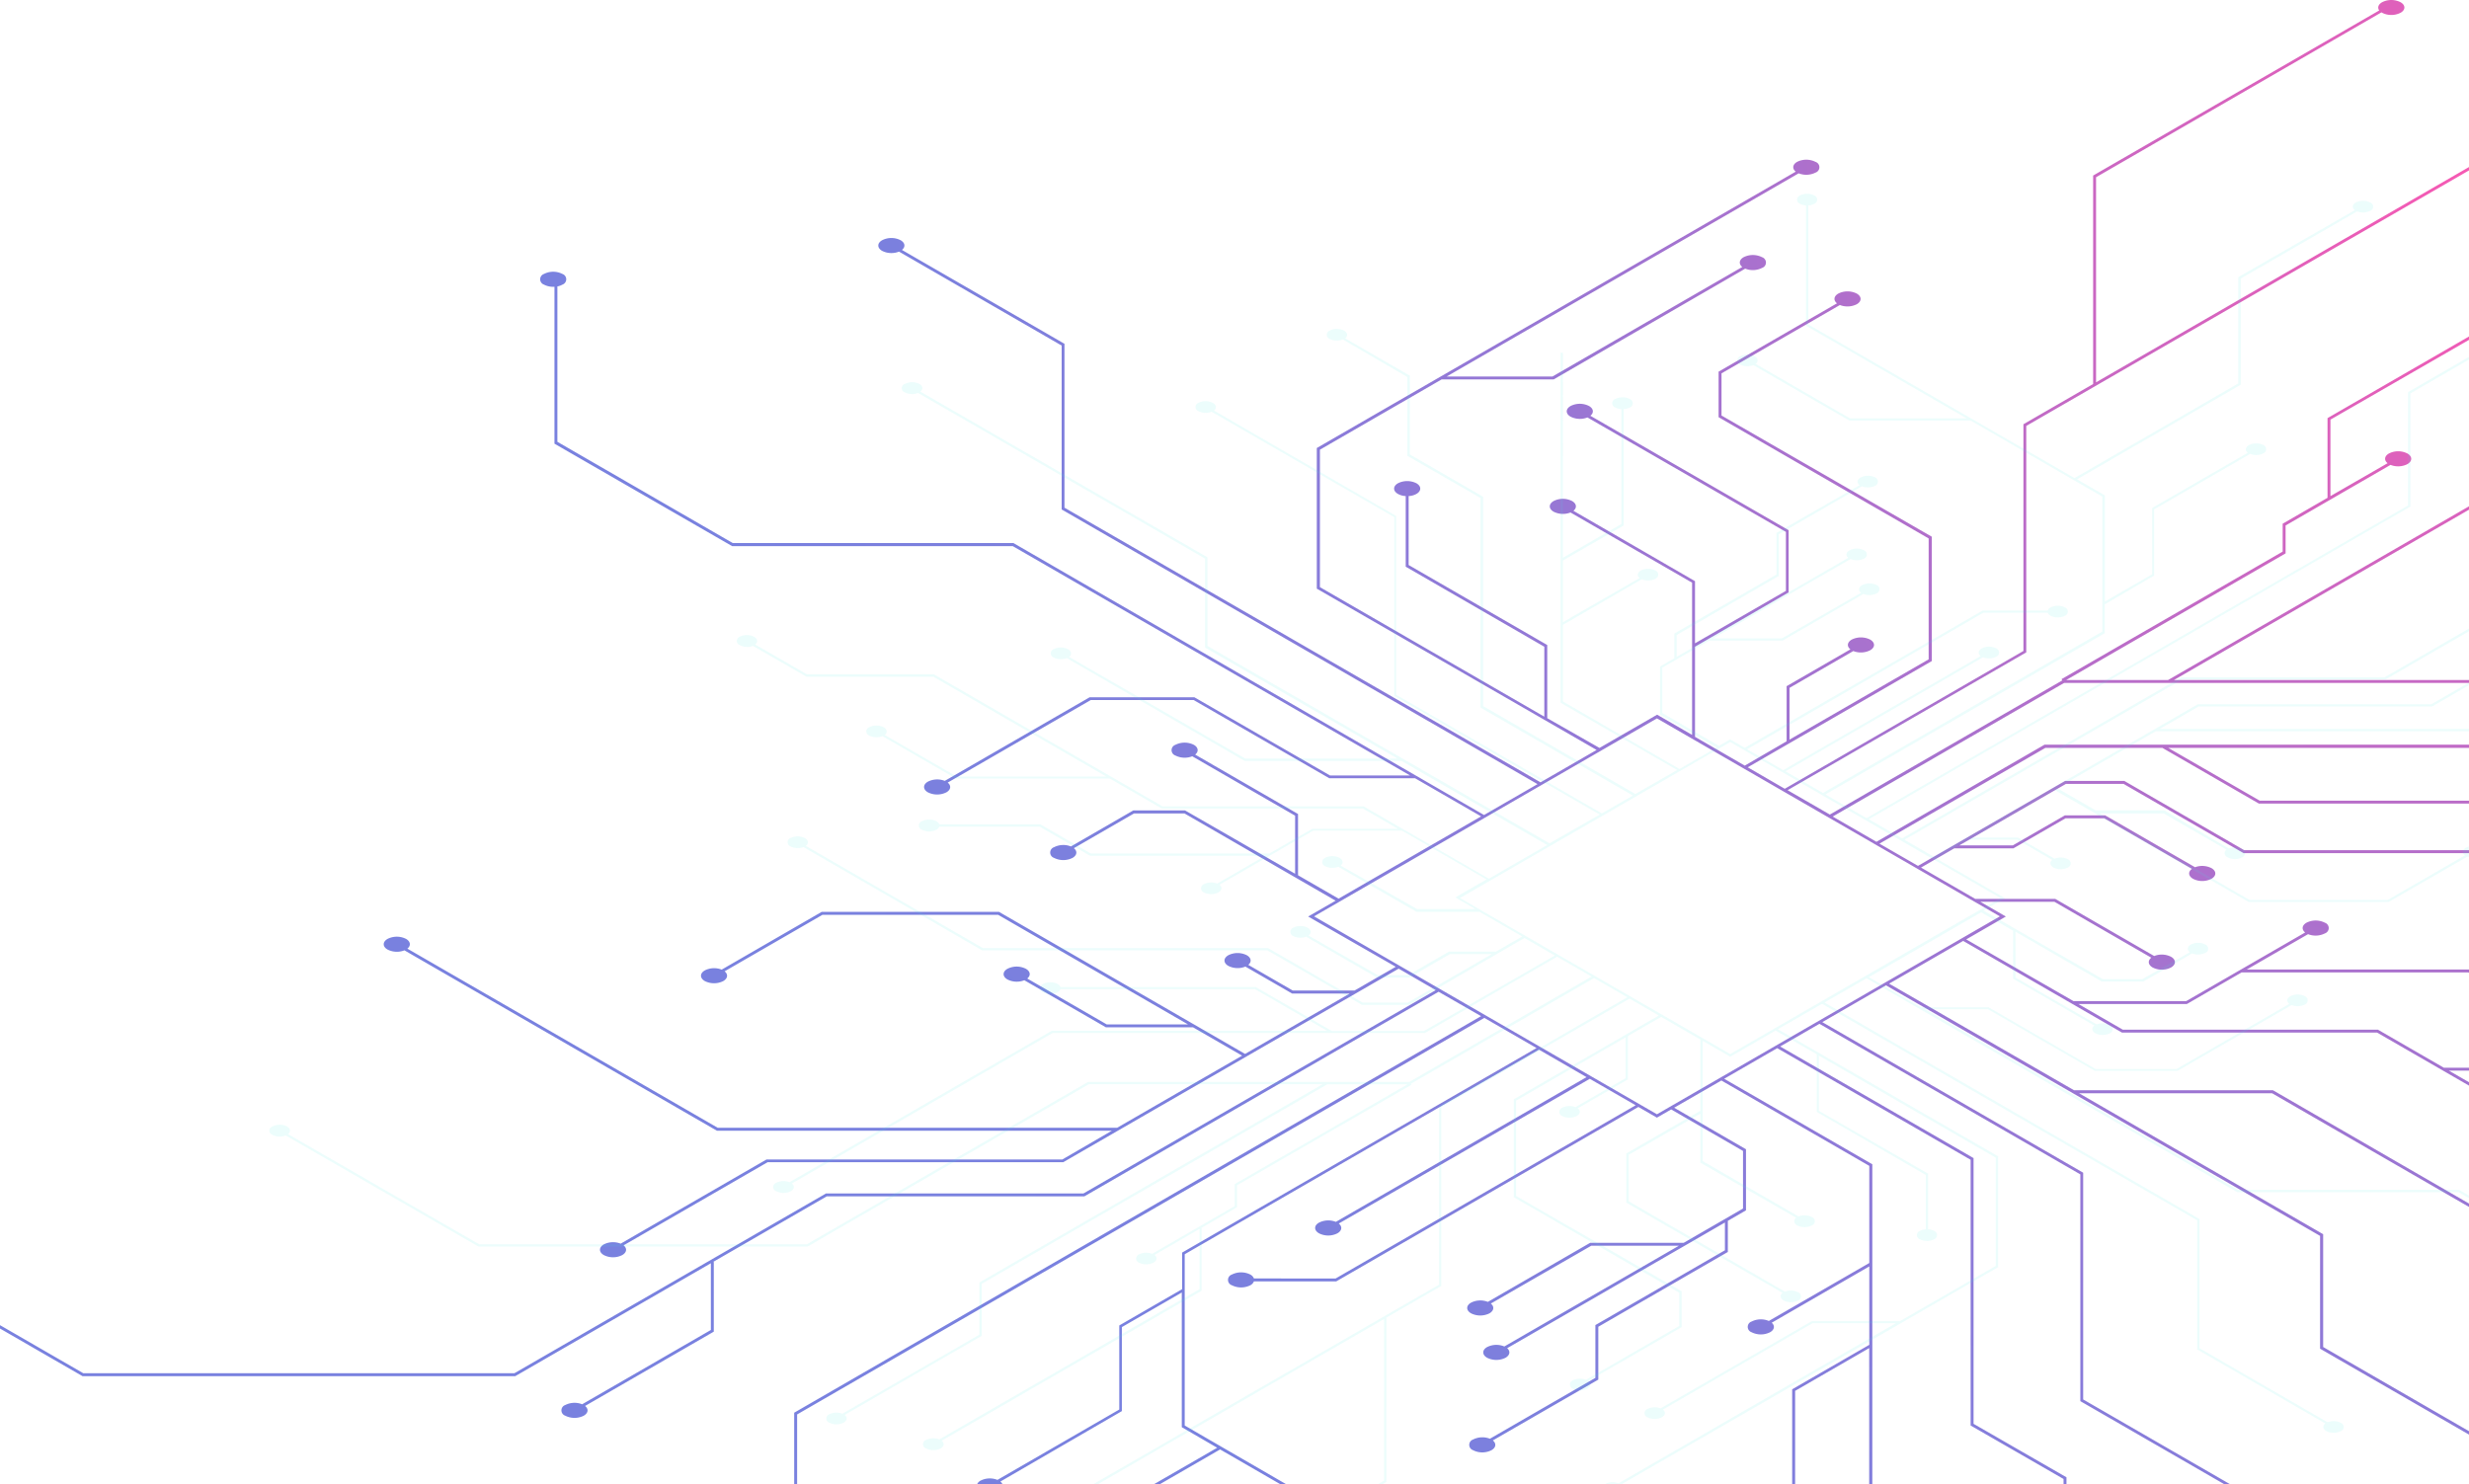 <?xml version="1.0" encoding="UTF-8"?> <svg xmlns="http://www.w3.org/2000/svg" xmlns:xlink="http://www.w3.org/1999/xlink" viewBox="0 0 600 360.81"> <defs> <style>.cls-1{opacity:0.8;fill:url(#Безымянный_градиент_19);}.cls-2{fill:#42e8e0;opacity:0.1;}</style> <radialGradient id="Безымянный_градиент_19" cx="-13" cy="54.41" r="439.34" gradientTransform="matrix(-1, 0, 0, 1, 600, 0)" gradientUnits="userSpaceOnUse"> <stop offset="0" stop-color="#ff2c9c"></stop> <stop offset="0.03" stop-color="#f62f9f"></stop> <stop offset="0.2" stop-color="#c63eb0"></stop> <stop offset="0.37" stop-color="#9e4bbe"></stop> <stop offset="0.54" stop-color="#7f54c9"></stop> <stop offset="0.7" stop-color="#695bd1"></stop> <stop offset="0.86" stop-color="#5c60d5"></stop> <stop offset="1" stop-color="#5761d7"></stop> </radialGradient> </defs> <title>lines</title> <g id="Слой_2" data-name="Слой 2"> <g id="Слой_1-2" data-name="Слой 1"> <path class="cls-1" d="M583.37.54a4.94,4.94,0,0,0-4.49,0c-.94.54-1.17,1.32-.7,2L508.66,42.67V93.34l-16.94,9.78v55.11l-58,33.5-9-5.22,44.74-25.83V130.46l-.18-.1L418.35,101V90.75l28.77-16.61a5,5,0,0,0,4.1-.19c1.24-.71,1.24-1.87,0-2.59a5,5,0,0,0-4.49,0c-1.12.65-1.22,1.65-.32,2.37L417.64,90.34V101.4l.18.11,50.87,29.37v29.39l-33.81,19.51V167.2l15.5-8.95a5,5,0,0,0,4.1-.19c1.24-.71,1.24-1.87,0-2.59a5,5,0,0,0-4.49,0c-1.12.65-1.22,1.65-.32,2.37l-15.5,8.95v13.4L424,186.1l-12.09-7V157.2L434.66,144V128.88l-.18-.11-48-27.71c.9-.72.8-1.72-.32-2.37a4.94,4.94,0,0,0-4.49,0c-1.24.72-1.24,1.88,0,2.59a5,5,0,0,0,4.1.19L434,129.29v14.33l-22.09,12.75v-15.1l-.18-.11-29.37-17c.9-.72.8-1.72-.32-2.37a4.94,4.94,0,0,0-4.49,0c-1.24.72-1.24,1.88,0,2.59a5,5,0,0,0,4.1.19l29.55,17.06v37l-8.5-4.91-14,8.08L376,174.57V156.79l-.18-.11-33.5-19.34V120.58a4.28,4.28,0,0,0,1.89-.52c1.24-.71,1.24-1.87,0-2.59a5,5,0,0,0-4.49,0c-1.24.72-1.24,1.88,0,2.59a4.28,4.28,0,0,0,1.89.52v17.17l.18.1,33.5,19.35v17l-54.53-31.48V109.31l29.57-17.08h27.13l.09,0L424.11,65.3a5,5,0,0,0,4.1-.18,1.37,1.37,0,0,0,0-2.6,5,5,0,0,0-4.49,0c-1.12.65-1.22,1.65-.32,2.37L377.27,91.52H351.56L437.1,42.13a5,5,0,0,0,4.1-.18,1.37,1.37,0,0,0,0-2.6,5,5,0,0,0-4.49,0c-1.12.65-1.22,1.66-.32,2.37L320,108.9v34.19l.18.1L388,182.29l-13.63,7.87L258.68,123.4V83.56l-.18-.1L219.18,60.75c.9-.71.8-1.72-.32-2.36a4.94,4.94,0,0,0-4.49,0c-1.24.71-1.24,1.87,0,2.59a5,5,0,0,0,4.1.18L258,84v39.84l.18.1,115.46,66.66-13,7.5L246.27,132h-68.2l-42.62-24.61V69.62a3.9,3.9,0,0,0,1.23-.44,1.37,1.37,0,0,0,0-2.59,4.94,4.94,0,0,0-4.49,0,1.37,1.37,0,0,0,0,2.59,4.76,4.76,0,0,0,2.55.52v38.14l.18.11,43,24.8h68.2l96.54,55.74H323.2l-32.95-19H264.87l-.08,0-35.2,20.32a5,5,0,0,0-4.1.19c-1.24.72-1.24,1.88,0,2.59a5,5,0,0,0,4.5,0c1.11-.64,1.21-1.65.31-2.36l34.77-20.07h25l32.95,19h20.84l16.07,9.28-34.64,20-9.85-5.69V197.86l-25-14.44c.9-.72.8-1.73-.31-2.37a5,5,0,0,0-4.5,0,1.37,1.37,0,0,0,0,2.59,5,5,0,0,0,4.1.19l25,14.44v14.11L288,197H275.39l-.08.05-15.06,8.7a5,5,0,0,0-4.1.18,1.37,1.37,0,0,0,0,2.6,5,5,0,0,0,4.49,0c1.12-.64,1.22-1.65.32-2.36l14.63-8.45h12.25l36.73,21.21-6.67,3.85L339.19,235l-10,5.76H314.14l-10.79-6.23c.86-.71.75-1.7-.36-2.34a5,5,0,0,0-4.49,0c-1.24.72-1.24,1.88,0,2.59a5,5,0,0,0,4.15.17L314,241.5h14l-25.43,14.68-59.82-34.54H199.69l-.08.05-24.23,14a5,5,0,0,0-4.1.19c-1.24.71-1.24,1.87,0,2.59a5,5,0,0,0,4.49,0c1.11-.65,1.21-1.65.32-2.37l23.79-13.74h42.67L288.69,249H268.94l-19.31-11.15c.9-.71.8-1.72-.32-2.36a4.94,4.94,0,0,0-4.49,0c-1.24.71-1.24,1.87,0,2.59a5,5,0,0,0,4.1.19l19.83,11.44h21.17l11.93,6.89-30.37,17.53H174.41L99,230.59c.89-.72.79-1.72-.32-2.37a5,5,0,0,0-4.5,0c-1.24.72-1.24,1.88,0,2.59a5,5,0,0,0,4.1.19l75.93,43.84h96l-12.05,7H186.35l-.08,0L150.83,302.3a5,5,0,0,0-4.1.18c-1.24.72-1.24,1.88,0,2.59a4.94,4.94,0,0,0,4.49,0c1.12-.64,1.22-1.65.32-2.36l35-20.21h71.85l.08-.05,81.43-47,9,5.22-85.61,49.43H200.72l-.08.05L125,333.8H20.25L0,322.11v.82l20.06,11.58H125.21l.08-.05,47.46-27.4v16.22l-31.28,18.06a5,5,0,0,0-4.1.18,1.37,1.37,0,0,0,0,2.6,5,5,0,0,0,4.49,0c1.12-.65,1.22-1.65.32-2.37l31.28-18.06V306.74h-.16l27.61-15.94h62.61l.08-.05,86-49.68L359.92,247,193,343.39v17.42h.71v-17l167-96.39,12.69,7.33-86.13,49.72v8.89l-15.27,8.82v20.44l-29.61,17.1a5,5,0,0,0-4.1.18,1.87,1.87,0,0,0-.86.92h6.2a1.59,1.59,0,0,0-.53-.69L272.63,343V322.58l14.56-8.41v32.74l8.6,5-15.49,8.94h1.42l14.78-8.53,14.77,8.53h1.42L287.9,346.5V304.87L374,255.15l11.55,6.67L324.63,297a5,5,0,0,0-4.1.19c-1.24.71-1.24,1.87,0,2.59a4.94,4.94,0,0,0,4.49,0c1.12-.64,1.22-1.65.32-2.37l61-35.18,11.15,6.43-72.91,42.1H304.72a1.86,1.86,0,0,0-.87-.95,5,5,0,0,0-4.49,0,1.37,1.37,0,0,0,0,2.6,5,5,0,0,0,4.49,0,1.88,1.88,0,0,0,.87-.94h20l.09-.05,73.34-42.35,4.5,2.6,3.47-2,17.46,10.09v14l-14.43,8.34v0H386.51l-.09,0-24.85,14.35a5,5,0,0,0-4.09.19c-1.24.71-1.24,1.87,0,2.59a5,5,0,0,0,4.49,0c1.11-.65,1.21-1.65.32-2.37L386.7,302.8H408l-42.43,24.49a5,5,0,0,0-4.19.15c-1.24.71-1.24,1.87,0,2.59a5,5,0,0,0,4.49,0c1.09-.63,1.22-1.61.39-2.32l52.92-30.55v6.75l-31.48,18.18v12.83l-25.63,14.8a5,5,0,0,0-4.1.19,1.37,1.37,0,0,0,0,2.59,4.94,4.94,0,0,0,4.49,0c1.11-.64,1.21-1.65.32-2.37l25.63-14.79V322.5l31.48-18.18v-7.57l4.41-2.55V279.35l-17.46-10.09,11.48-6.62,35.94,20.75V307l-24.41,14.09a5,5,0,0,0-4.19.14,1.37,1.37,0,0,0,0,2.6,5,5,0,0,0,4.49,0c1.1-.62,1.22-1.6.4-2.31l23.71-13.69v19.06l-18.74,10.81v23.14h.72V338.08l18-10.4v33.13H455V283L419,262.22l12.89-7.44,47,27.13V346.5l22.58,13v1.27h.71v-1.68l-22.58-13V281.5l-47-27.13,9.55-5.51,63.4,36.6v55.12l35.05,20.23H542l-35.76-20.64V285.05l-63.4-36.6,15.48-8.94,105.49,60.9v27.42L600,348.71v-.83l-35.44-20.46V300l-59.33-34.26h46.92L600,293.37v-.82L552.34,265H504L459.08,239.1l18-10.39L515.68,251h62L600,263.88v-.82l-4.89-2.82H600v-.71h-6.12l-16-9.24h-62l-10.8-6.24h26.36l.08-.05,13.22-7.63h55.09l.18.1v-.81H546l14.89-8.59a5,5,0,0,0,4.1-.19,1.37,1.37,0,0,0,0-2.59,4.94,4.94,0,0,0-4.49,0c-1.12.64-1.22,1.65-.32,2.37l-28.9,16.68h-27.4l-26.06-15,9.63-5.56-6.2-3.58h18l23.54,13.59c-.9.72-.8,1.72.32,2.37a4.94,4.94,0,0,0,4.49,0c1.24-.72,1.24-1.88,0-2.59a5,5,0,0,0-4.1-.19l-24.06-13.89H480l-13.17-7.61,8.1-4.68h14.37l12.64-7.29h9.43l21.3,12.29c-1,.72-.88,1.75.26,2.41a4.94,4.94,0,0,0,4.49,0c1.24-.72,1.24-1.88,0-2.59a5,5,0,0,0-4-.22l-21.83-12.6h-9.81l-12.64,7.29H476.14l25.91-14.95h14l29.16,16.83H600v-.71H545.38l-29.15-16.84H501.86l-.09.05-35.67,20.6-9.37-5.4,40.32-23.28h28.44l23.45,13.54H600v-.71H549.14l-22.23-12.83H600V181H496.86l-.08.05L456,204.62l-10.63-6.14L501.61,166H600v-.71H528.3l71.7-41.4v-.82l-73.12,42.22H502.12l53.31-30.78v-6.78L580.93,113a5,5,0,0,0,4.1-.18c1.24-.72,1.24-1.88,0-2.59a4.94,4.94,0,0,0-4.49,0c-1.12.64-1.22,1.65-.32,2.36l-13.89,8V102L600,82.61v-.82l-34.38,19.84V121l-10.9,6.3v6.78l-53.74,31,.18.31-56.48,32.61-10.27-5.93,58-33.5V103.53L600,41.42V40.6L509.37,92.93V43.08L578.73,3l.15.1a4.94,4.94,0,0,0,4.49,0C584.61,2.41,584.61,1.25,583.37.54ZM486,222.74l-83.34,48.11-83.33-48.11,83.33-48.12Z"></path> <path class="cls-2" d="M600,86.76l-14.81,8.55v27.56l-131.59,76-10-5.77,67.88-39.19v-7l12-7V123.81l23.34-13.48a4,4,0,0,0,3.23-.14,1.09,1.09,0,0,0,0-2,3.94,3.94,0,0,0-3.54,0c-.88.51-1,1.3-.26,1.87L523,123.48V139.6l-11.48,6.62v-25.8l-.14-.08-6.63-3.83,39.79-23V67.7l28.27-16.32a4,4,0,0,0,3.23-.15,1.08,1.08,0,0,0,0-2,3.88,3.88,0,0,0-3.54,0c-.88.51-1,1.3-.25,1.86L543.93,67.37V93.21l-39.79,23-64.7-37.35V49.93a3.36,3.36,0,0,0,1.49-.41,1.08,1.08,0,0,0,0-2,3.94,3.94,0,0,0-3.54,0,1.08,1.08,0,0,0,0,2,3.44,3.44,0,0,0,1.49.41V79.16l.14.08,38.92,22.46H449.58L426.65,88.46c.7-.56.63-1.35-.26-1.86a3.92,3.92,0,0,0-3.53,0,1.08,1.08,0,0,0,0,2,4,4,0,0,0,3.23.15l23.34,13.47h29.46l32,18.48v32.81L443,192.75l-9.1-5.26,48-27.73a4,4,0,0,0,3.23-.15,1.08,1.08,0,0,0,0-2,3.86,3.86,0,0,0-3.53,0c-.89.5-1,1.3-.26,1.86l-48,27.74-8.78-5.08L482,148.92h15.62a1.44,1.44,0,0,0,.68.74,3.94,3.94,0,0,0,3.54,0,1.08,1.08,0,0,0,0-2,3.94,3.94,0,0,0-3.54,0,1.42,1.42,0,0,0-.68.75H481.89l-.07,0L424,181.77l-3.54-2.05-.14.08-2.59,1.5-13.77-8V162.29l11.37-6.57v0h17.85l19.65-11.35a4,4,0,0,0,3.24-.14,1.09,1.09,0,0,0,0-2,3.94,3.94,0,0,0-3.54,0c-.89.51-1,1.3-.26,1.87L433,155.19H416.26l33.44-19.31a4,4,0,0,0,3.3-.11,1.08,1.08,0,0,0,0-2,3.88,3.88,0,0,0-3.54,0c-.86.49-1,1.26-.3,1.82l-41.71,24.08v-5.32L432.26,140V129.87l20.21-11.67a4,4,0,0,0,3.23-.14,1.09,1.09,0,0,0,0-2,3.94,3.94,0,0,0-3.54,0c-.88.51-1,1.3-.25,1.87L431.7,129.54v10.12L406.89,154v6l-3.48,2v11.71l13.77,8-9.05,5.22L379.8,170.49v-18.6L399,140.79a3.92,3.92,0,0,0,3.3-.12,1.08,1.08,0,0,0,0-2,3.94,3.94,0,0,0-3.54,0c-.86.5-1,1.26-.31,1.83L379.8,151.25v-15l14.77-8.52V99.44a3.43,3.43,0,0,0,1.49-.4,1.09,1.09,0,0,0,0-2.05,3.94,3.94,0,0,0-3.54,0,1.08,1.08,0,0,0,0,2.05,3.36,3.36,0,0,0,1.49.4v27.94l-14.2,8.2V85.75h-.56v85.06l28.33,16.36L397.41,193l-37-21.38V120.74l-17.8-10.28V91.31l-15.72-9.07c.71-.56.63-1.36-.25-1.87a3.94,3.94,0,0,0-3.54,0,1.08,1.08,0,0,0,0,2,4,4,0,0,0,3.23.14L342,91.64v19.15l17.8,10.27V172l37,21.38-7.53,4.34-50-28.85V125.41l-.14-.08L295,99.79c.71-.56.63-1.35-.25-1.86a3.88,3.88,0,0,0-3.54,0,1.08,1.08,0,0,0,0,2,4,4,0,0,0,3.23.15l44.38,25.62v43.44l.14.08L388.76,198l-12.2,7-83.15-48V135.46l-.14-.09-69.6-40.18c.71-.57.63-1.36-.25-1.87a3.94,3.94,0,0,0-3.54,0,1.08,1.08,0,0,0,0,2.05,4,4,0,0,0,3.23.14l69.74,40.27v21.61l.14.09,46.63,26.91h-37l-42.81-24.71c.71-.57.63-1.36-.25-1.87a3.94,3.94,0,0,0-3.54,0,1.08,1.08,0,0,0,0,2,4,4,0,0,0,3.23.15l43.22,25h38.11L376,205.4l-14.18,8.19L331.38,196H282.51l-55.58-32.09H196.09l-12.57-7.25c.71-.57.63-1.36-.25-1.87a3.94,3.94,0,0,0-3.54,0,1.08,1.08,0,0,0,0,2A4,4,0,0,0,183,157l13,7.5h30.84l42,24.25H232.5L215,178.65c.71-.57.63-1.36-.25-1.87a3.94,3.94,0,0,0-3.54,0,1.08,1.08,0,0,0,0,2,4,4,0,0,0,3.23.15l17.88,10.32h37.4l12.61,7.28h48.87l8.51,4.92H319l-.07,0-10.42,6H265.06l-12.24-7.08H228.26a1.51,1.51,0,0,0-.69-.74,3.94,3.94,0,0,0-3.54,0,1.08,1.08,0,0,0,0,2.05,3.94,3.94,0,0,0,3.54,0,1.51,1.51,0,0,0,.69-.74h24.4l12.25,7.07h42.6l-11.73,6.77a4,4,0,0,0-3.23.14,1.08,1.08,0,0,0,0,2,3.94,3.94,0,0,0,3.54,0c.88-.51,1-1.3.25-1.87l22.78-13.15h21.59l20.54,11.86-7.59,4.38.42.24,4.46,2.58H344.35L325.79,210.4c.71-.57.63-1.36-.25-1.87a3.94,3.94,0,0,0-3.54,0,1.08,1.08,0,0,0,0,2,4,4,0,0,0,3.23.15l19,10.95h15.31l10.39,6-6.39,3.68H352.19l-.07,0-9.9,5.71h-7.43L318,227.41c.75-.56.69-1.37-.21-1.89a3.88,3.88,0,0,0-3.54,0,1.08,1.08,0,0,0,0,2,4,4,0,0,0,3.17.17l17.21,9.94h7.74l.06,0,9.9-5.71h10.2L342.13,243.7h-11l-23-13.26h-69.3l-43-24.82c.74-.57.68-1.38-.22-1.89a3.88,3.88,0,0,0-3.54,0,1.08,1.08,0,0,0,0,2,4,4,0,0,0,3.19.17L238.66,231H308l23,13.26h11.33l.06,0L370.46,228l7.38,4.26L346.06,250.6H323.65l-18.49-10.68H257.71a1.51,1.51,0,0,0-.69-.74,3.94,3.94,0,0,0-3.54,0,1.08,1.08,0,0,0,0,2,3.88,3.88,0,0,0,3.54,0,1.44,1.44,0,0,0,.68-.74H305l17.52,10.12H255.66l-.07,0-63.72,36.8a4,4,0,0,0-3.23.14,1.08,1.08,0,0,0,0,2.05,3.94,3.94,0,0,0,3.54,0c.88-.51,1-1.3.25-1.87l63.38-36.59h90.4l.07,0,32.12-18.55,8.38,4.84L342.47,263h-78l-.07,0-68.32,39.45H116.45L70,275.68c.71-.57.63-1.36-.25-1.87a3.94,3.94,0,0,0-3.54,0,1.08,1.08,0,0,0,0,2.05,4,4,0,0,0,3.23.14l46.84,27h79.91l.06,0,68.33-39.45h56.83L238,311.74v12.68l-33.29,19.22a4,4,0,0,0-3.23.15,1.08,1.08,0,0,0,0,2,3.88,3.88,0,0,0,3.54,0c.88-.51,1-1.3.25-1.86l33.29-19.22V312.06l84-48.5h19.51l-42,24.25v5.35L280,304.77a4,4,0,0,0-3.23.14,1.08,1.08,0,0,0,0,2,3.94,3.94,0,0,0,3.54,0c.88-.51,1-1.31.25-1.87l10.94-6.32v14.65l-63.23,36.51a4,4,0,0,0-3.23.14,1.08,1.08,0,0,0,0,2.05,3.94,3.94,0,0,0,3.54,0c.88-.51,1-1.3.25-1.87L292,313.74V298.45l8.6-5v-5.34L343,263.68l-.14-.24,44.51-25.7,8.1,4.67-45.73,26.4v43.44L265.6,360.81h1.12l69.64-40.2V359.9l-1.58.91h1.12l1-.59V320.28l13.35-7.7V269.14L396,242.73l7.12,4.12-35.26,20.36V291l.14.08,40.09,23.15v8.07l-22.67,13.09a4,4,0,0,0-3.23.15,1.08,1.08,0,0,0,0,2,3.88,3.88,0,0,0,3.54,0c.88-.51,1-1.3.25-1.86l22.67-13.09v-8.73l-.14-.08L368.42,290.7V267.53l26.64-15.38v9.92l-12.21,7.05a4,4,0,0,0-3.23.15,1.08,1.08,0,0,0,0,2,3.94,3.94,0,0,0,3.54,0c.88-.51,1-1.3.25-1.87l12.21-7.05V251.82l8.06-4.65,9.53,5.5V270l-18,10.38v11.94l.14.08,37.83,21.85c-.7.56-.62,1.35.26,1.86a3.88,3.88,0,0,0,3.54,0,1.08,1.08,0,0,0,0-2,4,4,0,0,0-3.23-.15L395.8,292v-11.3l17.41-10v11.91L436.5,296c-.71.57-.63,1.36.25,1.87a3.94,3.94,0,0,0,3.54,0,1.08,1.08,0,0,0,0-2.05,4,4,0,0,0-3.23-.14l-23.29-13.45V253l6.7,3.86.14-.08,10.88-6.29,10,5.77v14L468,285.6v13.21a3.4,3.4,0,0,0-1.49.41,1.08,1.08,0,0,0,0,2,3.88,3.88,0,0,0,3.54,0,1.08,1.08,0,0,0,0-2,3.44,3.44,0,0,0-1.49-.41V285.28L442,270V256.58l43,24.82v26.3l-23.31,13.45H440.32l-.06,0-36.71,21.19a4,4,0,0,0-3.23.15,1.08,1.08,0,0,0,0,2,3.94,3.94,0,0,0,3.54,0c.88-.51,1-1.3.25-1.86l36.36-21h20.27l-67.43,38.93a4,4,0,0,0-3.23.15l0,0h4.09L485.58,308V281.07l-.14-.08-53.39-30.82L442.8,244l91.14,52.62V328l31.14,18c-.71.56-.63,1.35.25,1.86a3.94,3.94,0,0,0,3.54,0,1.08,1.08,0,0,0,0-2,4,4,0,0,0-3.23-.15l-31.14-18v-31.4l-.14-.08-91-52.54,10.23-5.9,90.13,52h53.76l2.52,1.45v-.64l-2.37-1.37H543.87l-76.08-43.93h15.3l26,15h20l.07,0,27.74-16a4,4,0,0,0,3.23-.14,1.08,1.08,0,0,0,0-2,3.88,3.88,0,0,0-3.54,0c-.88.5-1,1.3-.25,1.86l-27.4,15.82h-19.7l-26-15H466.82l-12.67-7.32,27.3-15.76,7.77,4.48V237.9l19.72,11.38c-.71.57-.63,1.36.25,1.87a3.94,3.94,0,0,0,3.54,0,1.08,1.08,0,0,0,0-2,4,4,0,0,0-3.23-.15l-19.72-11.39V226.46l21,12.14h10l.06,0,11.88-6.85a4,4,0,0,0,3.23-.15,1.08,1.08,0,0,0,0-2,3.88,3.88,0,0,0-3.54,0c-.88.51-1,1.3-.25,1.86L520.62,238H511L482,221.33l5.26-3-.42-.24-16.36-9.45,7.86-4.54h11.88l8.5,4.91c-.67.57-.58,1.34.29,1.85a3.94,3.94,0,0,0,3.54,0,1.09,1.09,0,0,0,0-2,4,4,0,0,0-3.27-.13l-8.91-5.14H479.32l20-11.57,47.15,27.23h33.93l.06,0,19.1-11c.13,0,.27.07.4.11v-2.58a3.1,3.1,0,0,0-.7.28c-.89.51-1,1.3-.26,1.87l-18.75,10.82H546.66l-36.36-21h15.56l15.21,8.78c-.7.57-.63,1.36.26,1.87a3.94,3.94,0,0,0,3.54,0,1.08,1.08,0,0,0,0-2,4,4,0,0,0-3.23-.15L526,197H509.32l-9.4-5.43,23.94-13.82H600v-.56H524.83l9.49-5.48H591l.06,0,9-5.19v-.64l-9.19,5.3H534.17l-.06,0-64.18,37.06-7.13-4.12,67.48-38.95h49.35l.06,0L600,153.44v-.65l-20.53,11.85H530.13l-.07,0-67.82,39.16-8.09-4.67,131.6-76V95.63L600,87.4ZM486.15,218.29l-65.68,37.92-65.69-37.92,65.69-37.92Z"></path> </g> </g> </svg> 